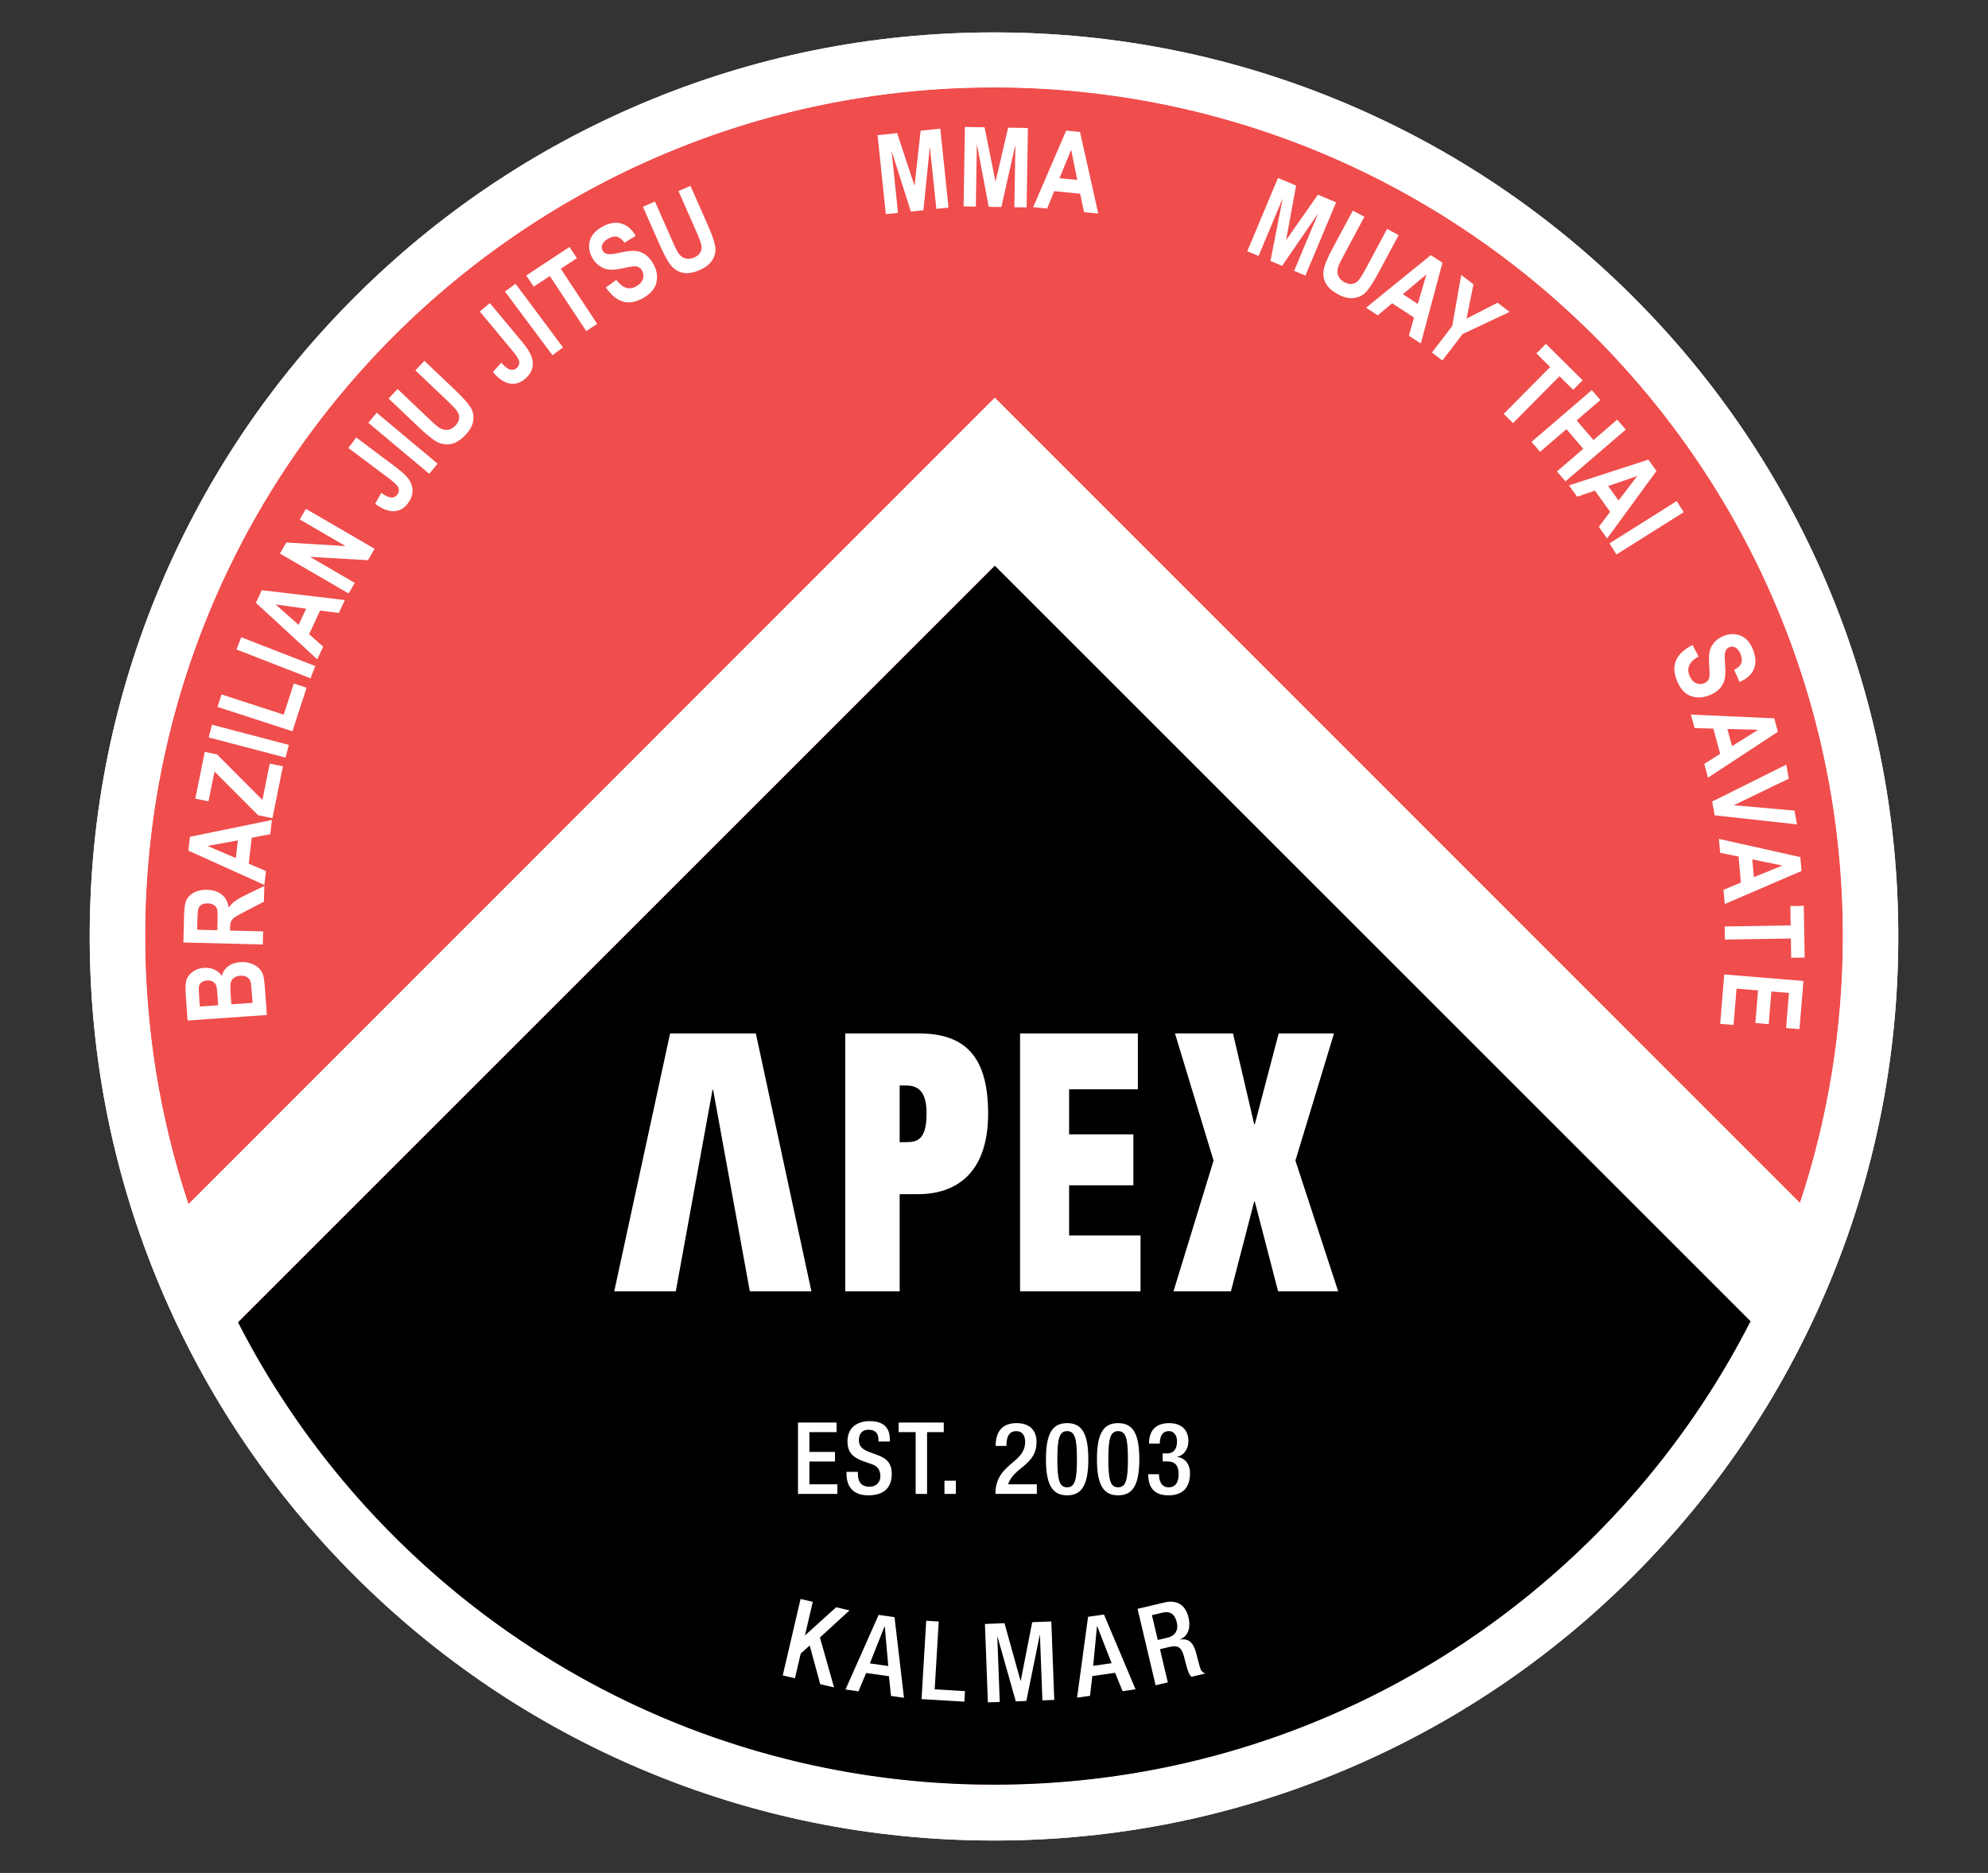 <svg xmlns="http://www.w3.org/2000/svg" id="sunbmark-type-black" viewBox="0 0 2346.12 2210.92"><rect x="0" y="0" width="2346.12" height="2210.92" fill="#333333" stroke="none"/><defs><style>      .cls-1 {        fill: #000;      }      .cls-1, .cls-2, .cls-3, .cls-4 {        stroke-width: 0px;      }      .cls-2 {        fill: none;      }      .cls-3 {        fill: #fff;      }      .cls-4 {        fill: #f04d4d;      }    </style></defs><path class="cls-3" d="M2156.37,690.05c-53.75-127.09-130.7-241.21-228.69-339.21-98-98-212.12-174.94-339.21-228.69-131.6-55.66-271.36-83.88-415.41-83.88s-283.82,28.22-415.41,83.88c-127.09,53.75-241.21,130.7-339.21,228.69s-174.94,212.12-228.69,339.21c-55.66,131.59-83.88,271.36-83.88,415.41s28.22,283.82,83.88,415.41c53.75,127.09,130.7,241.21,228.69,339.21s212.12,174.94,339.21,228.69c131.6,55.66,271.36,83.88,415.41,83.88s283.82-28.22,415.41-83.88c127.09-53.75,241.21-130.7,339.21-228.69,98-98,174.94-212.12,228.69-339.21,55.66-131.6,83.88-271.36,83.88-415.41s-28.22-283.82-83.88-415.41ZM171.31,1104.96,2174.81,1104.96"></path><circle class="cls-4" cx="1173.06" cy="1104.96" r="1001.75"></circle><path class="cls-4" d="M2065.34,1560.74c.17-.34.35-.67.52-1.01h0c-.17.34-.35.67-.52,1.01Z"></path><path class="cls-4" d="M341.36,1663.48s-.01-.02-.02-.03c0,0,.01.02.02.03Z"></path><path class="cls-4" d="M1173.06,103.21c-553.25,0-1001.75,448.5-1001.75,1001.75,0,2.16.01,4.31.02,6.47v.03c.01,1.75.03,3.5.05,5.25.01,1.26.03,2.52.05,3.77.02,1.73.05,3.45.09,5.17.11,5.28.25,10.54.44,15.81.06,1.59.12,3.18.19,4.77.07,1.71.14,3.42.22,5.13.15,3.42.33,6.83.52,10.24.09,1.7.19,3.41.3,5.11.1,1.7.21,3.4.32,5.1.33,5.1.71,10.19,1.12,15.27.14,1.69.28,3.38.43,5.07.14,1.69.29,3.38.45,5.07.15,1.68.31,3.37.47,5.06.16,1.7.33,3.4.5,5.1.51,5.03,1.06,10.05,1.65,15.06.78,6.7,1.63,13.38,2.55,20.04.46,3.33.93,6.66,1.42,9.98.5,3.41,1.03,6.81,1.56,10.21.13.8.26,1.59.39,2.39.43,2.67.87,5.33,1.31,7.98.14.82.28,1.65.42,2.47.48,2.78.97,5.56,1.47,8.33.11.59.21,1.17.32,1.76,17.74,97.44,49.6,189.95,93.35,275.36l893.09-893.1,891.85,891.86c38.58-75.58,67.84-156.71,86.26-241.88.11-.5.22-1,.33-1.5.47-2.21.94-4.42,1.4-6.64.24-1.13.47-2.26.7-3.4.39-1.93.78-3.86,1.17-5.79.31-1.56.61-3.13.91-4.69.31-1.6.62-3.21.92-4.81.6-3.21,1.2-6.43,1.77-9.65.59-3.27,1.16-6.55,1.7-9.83.27-1.64.54-3.29.81-4.93.27-1.64.53-3.29.79-4.94.78-4.94,1.52-9.89,2.22-14.86.23-1.65.46-3.31.69-4.96.23-1.66.45-3.32.67-4.98.22-1.66.43-3.32.64-4.99.21-1.66.42-3.32.62-4.99l.45-3.75c.06-.56.13-1.13.2-1.71.37-3.18.72-6.37,1.06-9.56.18-1.67.35-3.34.52-5.02.19-1.92.38-3.85.57-5.78.19-2,.38-4.01.55-6.02.1-1.1.2-2.2.29-3.31.15-1.68.29-3.36.42-5.05.41-5.05.78-10.11,1.11-15.19.12-1.69.22-3.38.32-5.08.31-5.08.58-10.17.81-15.27.08-1.7.15-3.4.22-5.11.06-1.32.11-2.65.16-3.98.03-1,.07-2,.1-3.01.04-1.08.07-2.16.1-3.24.01-.15.01-.3.01-.45.09-2.79.16-5.59.22-8.39l.03-1.41c.04-1.71.07-3.43.09-5.14.02-1.29.04-2.58.05-3.87.02-1.64.04-3.29.05-4.93v-.22c.01-2.14.02-4.29.02-6.43,0-553.25-448.5-1001.75-1001.75-1001.75Z"></path><g><path class="cls-2" d="M1173.06,103.21c-553.25,0-1001.75,448.5-1001.75,1001.75,0,110.59,17.94,216.99,51.03,316.46l951.67-952.07,950.23,950.65c32.79-99.07,50.56-204.98,50.56-315.04,0-553.25-448.5-1001.75-1001.75-1001.75Z"></path><path class="cls-2" d="M280.91,1560.98c165.93,323.98,503.14,545.73,892.15,545.73s727.1-222.32,892.8-546.98l-891.85-891.86-893.1,893.11Z"></path><path class="cls-3" d="M2156.37,690.05c-53.75-127.09-130.7-241.21-228.69-339.21-98-98-212.12-174.94-339.21-228.69-131.6-55.66-271.36-83.88-415.41-83.88s-283.82,28.22-415.41,83.88c-127.09,53.75-241.21,130.7-339.21,228.69s-174.94,212.12-228.69,339.21c-55.66,131.59-83.88,271.36-83.88,415.41s28.22,283.82,83.88,415.41c53.75,127.09,130.7,241.21,228.69,339.21s212.12,174.94,339.21,228.69c131.6,55.66,271.36,83.88,415.41,83.88s283.82-28.22,415.41-83.88c127.09-53.75,241.21-130.7,339.21-228.69,98-98,174.94-212.12,228.69-339.21,55.66-131.6,83.88-271.36,83.88-415.41s-28.22-283.82-83.88-415.41ZM1173.06,2106.71c-389.01,0-726.21-221.75-892.15-545.73l893.1-893.11,891.85,891.86c-165.71,324.66-503.29,546.98-892.8,546.98ZM2124.25,1420l-950.23-950.65L222.35,1421.42c-33.1-99.47-51.03-205.87-51.03-316.46,0-553.25,448.5-1001.75,1001.75-1001.75s1001.75,448.5,1001.75,1001.75c0,110.06-17.77,215.97-50.56,315.04Z"></path></g><path class="cls-2" d="M1173.06,103.21c-553.25,0-1001.75,448.5-1001.75,1001.75,0,110.59,17.94,216.99,51.03,316.46l951.67-952.07,950.23,950.65c32.79-99.07,50.56-204.98,50.56-315.04,0-553.25-448.5-1001.75-1001.75-1001.75Z"></path><path class="cls-1" d="M2065.86,1559.73c-7.77,15.22-15.91,30.21-24.42,44.97-1.42,2.46-2.85,4.91-4.29,7.36-2.87,4.89-5.79,9.76-8.75,14.59-1.48,2.42-2.96,4.84-4.46,7.24-1.5,2.41-3.01,4.81-4.53,7.2-1.49,2.34-2.98,4.68-4.49,7-.05.08-.1.16-.14.23-1.53,2.36-3.06,4.7-4.6,7.04-1.55,2.36-3.12,4.72-4.7,7.07-1.58,2.35-3.16,4.69-4.76,7.03-1.6,2.34-3.2,4.66-4.82,6.99-1.6,2.3-3.22,4.61-4.84,6.9-.02.02-.04.05-.05.07-3.27,4.6-6.57,9.18-9.91,13.73-1.67,2.28-3.35,4.55-5.04,6.81-1.69,2.26-3.39,4.52-5.1,6.77-1.71,2.25-3.43,4.49-5.16,6.72-1.55,2-3.1,3.99-4.65,5.97-.28.35-.55.69-.81,1.03-1.5,1.9-3.01,3.8-4.52,5.69-.28.34-.55.69-.82,1.03-3.43,4.27-6.89,8.51-10.38,12.72-1.74,2.1-3.49,4.19-5.24,6.27-.09.1-.17.2-.25.3-1.8,2.13-3.61,4.26-5.43,6.38-1.84,2.14-3.68,4.27-5.54,6.4-3.66,4.2-7.35,8.36-11.08,12.49-.12.14-.25.28-.36.41-1.83,2.02-3.66,4.02-5.49,6.02-1.91,2.08-3.82,4.15-5.75,6.21-1.77,1.89-3.54,3.78-5.33,5.66-.24.26-.49.52-.73.78-1.79,1.89-3.59,3.76-5.39,5.63-.07.07-.13.14-.2.2-1.84,1.91-3.68,3.81-5.54,5.7-.25.26-.5.51-.75.77-1.68,1.7-3.36,3.41-5.05,5.1-.37.36-.73.73-1.09,1.09-1.75,1.75-3.52,3.5-5.28,5.24-.14.14-.28.27-.41.4-1.92,1.9-3.85,3.78-5.79,5.65-1.52,1.48-3.04,2.94-4.57,4.4-.38.37-.76.74-1.15,1.1-1.44,1.38-2.89,2.75-4.35,4.12-.01.01-.01.02-.02.01-1.14,1.09-2.28,2.16-3.42,3.22-1.64,1.53-3.29,3.06-4.94,4.58-.14.13-.28.26-.42.39-1.8,1.66-3.61,3.31-5.43,4.95-.33.3-.66.6-.99.9-1.89,1.72-3.8,3.42-5.71,5.12-1.91,1.71-3.83,3.41-5.76,5.1-1.85,1.62-3.71,3.23-5.57,4.84-1.04.91-2.09,1.81-3.14,2.7-3.95,3.39-7.93,6.75-11.94,10.07-1.5,1.25-3,2.49-4.51,3.73-.79.65-1.59,1.3-2.39,1.95-1.81,1.48-3.63,2.96-5.46,4.42-2.17,1.75-4.36,3.49-6.55,5.21-.05.05-.1.09-.16.13-1.75,1.39-3.51,2.77-5.27,4.14-3.07,2.39-6.15,4.76-9.25,7.12-1.59,1.21-3.19,2.42-4.79,3.62-4.84,3.63-9.71,7.22-14.61,10.78-2.18,1.57-4.36,3.14-6.56,4.7-.04.03-.08.06-.13.09-1.98,1.41-3.96,2.81-5.95,4.2-5.34,3.74-10.72,7.43-16.14,11.06-1.96,1.32-3.93,2.64-5.91,3.94-1.85,1.23-3.71,2.45-5.58,3.66-2.93,1.92-5.88,3.81-8.84,5.7-2.33,1.49-4.67,2.96-7.02,4.43-1.91,1.19-3.82,2.38-5.74,3.56-.13.08-.27.17-.41.25-1.14.71-2.28,1.41-3.43,2.1-1.77,1.09-3.56,2.17-5.35,3.25-2.1,1.26-4.21,2.52-6.33,3.77-.18.11-.37.21-.55.32-2.35,1.39-4.71,2.77-7.08,4.14-.18.11-.36.21-.55.32-1.99,1.15-3.98,2.3-5.98,3.43-.53.3-1.06.6-1.59.91-2.32,1.31-4.64,2.62-6.97,3.91-2.46,1.37-4.93,2.73-7.4,4.08-.03.02-.07.04-.11.06-2.22,1.21-4.45,2.41-6.68,3.61-.26.14-.52.28-.79.42-2.47,1.32-4.95,2.63-7.43,3.93-.07.04-.14.07-.21.11-2.49,1.3-4.98,2.59-7.48,3.87-2.54,1.3-5.08,2.59-7.63,3.87-2.54,1.28-5.09,2.54-7.65,3.8-2.56,1.26-5.13,2.5-7.7,3.74-2.57,1.23-5.15,2.46-7.73,3.67-5.16,2.43-10.35,4.81-15.57,7.15-5.21,2.35-10.45,4.64-15.71,6.9-2.63,1.13-5.27,2.24-7.91,3.35-5.28,2.21-10.59,4.38-15.92,6.5-2.52,1-5.05,2-7.59,2.99-3.15,1.22-6.31,2.43-9.47,3.62-2.33.88-4.66,1.75-6.99,2.61-.04.01-.08.03-.11.04-2.69.99-5.38,1.97-8.08,2.94-2.26.81-4.53,1.61-6.8,2.41-.96.34-1.93.68-2.9,1.01-2.4.83-4.8,1.65-7.2,2.47-2.54.85-5.08,1.7-7.62,2.54-2.75.9-5.49,1.8-8.24,2.67-2.51.81-5.02,1.6-7.54,2.38-.6.19-1.19.37-1.79.55-2.41.75-4.82,1.49-7.24,2.21-2.41.73-4.82,1.44-7.23,2.14-.48.15-.97.29-1.45.43-1.72.5-3.44,1-5.16,1.49-2.34.66-4.69,1.32-7.04,1.98l-5.49,1.5c-6.03,1.63-12.08,3.21-18.15,4.73-1.63.41-3.27.82-4.92,1.22-.75.18-1.5.36-2.25.55-1.62.39-3.25.79-4.89,1.17-1.99.48-3.99.94-5.99,1.41-2.39.55-4.78,1.09-7.17,1.62-1.68.38-3.35.75-5.03,1.11-1.84.4-3.69.8-5.54,1.19-2.38.5-4.76,1-7.14,1.49-1.88.38-3.76.76-5.64,1.13-1.51.3-3.02.59-4.53.88-1,.2-1.99.39-2.99.58-1.58.3-3.17.6-4.76.89-2.06.38-4.11.76-6.16,1.12-1.89.34-3.77.67-5.66,1-2.23.38-4.47.76-6.7,1.13-1.93.32-3.85.63-5.78.94-2.33.37-4.68.74-7.02,1.1-1.92.29-3.84.58-5.76.86-4.19.61-8.38,1.2-12.58,1.76-2.08.28-4.16.55-6.24.81-1.66.21-3.31.42-4.97.62-.88.11-1.77.22-2.66.32-1.42.17-2.85.34-4.27.5-4.01.46-8.02.9-12.05,1.31-1.06.11-2.11.22-3.17.32-1.91.19-3.82.38-5.73.56-1.65.15-3.31.31-4.97.45-1.93.17-3.86.34-5.79.5-.35.03-.71.06-1.07.09-1.37.11-2.73.22-4.1.32-4.85.38-9.72.73-14.59,1.04-2.09.13-4.18.25-6.27.37-1.8.1-3.61.2-5.41.3-3.94.2-7.89.38-11.85.54-1.44.06-2.88.11-4.33.16-1.51.06-3.02.11-4.53.15l-.99.03c-1.66.05-3.32.1-4.98.14-1.8.05-3.6.09-5.4.13-6.8.13-13.62.2-20.46.2s-13.75-.07-20.6-.21c-1.75-.03-3.5-.07-5.26-.12-2.14-.05-4.29-.11-6.43-.18-1.34-.04-2.68-.09-4.02-.14-1.51-.05-3.02-.11-4.52-.17-3.04-.12-6.08-.25-9.12-.41-1.18-.05-2.35-.11-3.53-.18-9.29-.48-18.55-1.1-27.77-1.84-1.49-.12-2.97-.24-4.46-.37-1.35-.11-2.71-.23-4.06-.35-1.62-.14-3.24-.29-4.85-.44-4.45-.42-8.89-.86-13.32-1.34-.95-.1-1.89-.2-2.82-.31-.91-.09-1.82-.2-2.72-.3-1.11-.12-2.21-.25-3.32-.38-1.7-.19-3.39-.4-5.09-.6-1.9-.23-3.8-.47-5.7-.71-1.71-.22-3.42-.44-5.13-.66-8.93-1.19-17.83-2.49-26.69-3.9-1.33-.22-2.67-.43-4-.66-2-.32-4-.66-6.01-1-1.41-.24-2.83-.48-4.24-.73-1.48-.26-2.96-.52-4.44-.79-1.79-.32-3.59-.64-5.39-.98-5.41-1-10.82-2.05-16.2-3.14-1.44-.29-2.87-.58-4.3-.88-3.4-.7-6.8-1.42-10.19-2.16-1.51-.33-3.03-.66-4.54-1-.8-.18-1.6-.36-2.4-.54-1.42-.32-2.84-.64-4.26-.97-1.37-.31-2.74-.63-4.1-.95-1.02-.24-2.03-.48-3.05-.72-1.41-.33-2.81-.67-4.21-1.01-14.6-3.54-29.09-7.4-43.44-11.57-2.78-.81-5.55-1.63-8.32-2.46-2.76-.83-5.51-1.67-8.26-2.52-.37-.12-.75-.23-1.13-.35-5.06-1.57-10.11-3.19-15.14-4.84-.15-.05-.3-.1-.46-.15-2.6-.86-5.2-1.73-7.8-2.6-.06-.03-.12-.05-.19-.07-2.42-.82-4.84-1.65-7.26-2.49-.56-.2-1.11-.39-1.67-.58-5.18-1.81-10.33-3.66-15.47-5.55-2.69-.99-5.38-1.99-8.06-3.01-2.57-.97-5.13-1.94-7.68-2.93-.14-.06-.28-.11-.43-.17-2.65-1.03-5.29-2.07-7.93-3.11-7.99-3.18-15.92-6.46-23.81-9.83-5.25-2.25-10.48-4.54-15.69-6.88-7.81-3.5-15.57-7.1-23.28-10.8-5.14-2.47-10.25-4.97-15.34-7.52-5.08-2.55-10.15-5.14-15.19-7.77-7.55-3.95-15.05-8-22.5-12.13-4.96-2.76-9.89-5.55-14.8-8.39-2.46-1.42-4.91-2.85-7.35-4.29-4.47-2.64-8.93-5.31-13.36-8.02-1.09-.67-2.19-1.34-3.29-2.01-6.54-4.03-13.02-8.13-19.46-12.3-4.75-3.08-9.47-6.2-14.16-9.35-4.69-3.15-9.36-6.35-13.99-9.58-2.32-1.61-4.63-3.24-6.93-4.87-4.61-3.27-9.18-6.58-13.73-9.92-6.82-5.02-13.58-10.12-20.27-15.31-8.91-6.91-17.71-13.97-26.39-21.17-10.84-9.01-21.49-18.23-31.94-27.68-20.9-18.89-41-38.65-60.24-59.22-3.85-4.12-7.67-8.27-11.45-12.44-5.67-6.27-11.26-12.61-16.77-19.02-51.44-59.84-95.93-125.81-132.23-196.69l893.1-893.11,891.85,891.86Z"></path><g><path class="cls-3" d="M1084.65,1219.95h-87.13v304.39h64.21v-114.68h21.51c47.61,0,82.88-27.28,82.88-95.07s-27.51-94.64-81.47-94.64ZM1069.49,1348.27h-7.76v-66.94h7.76c17.98,0,23.98,12.36,23.98,33.25,0,30.7-10.93,33.68-23.98,33.68Z"></path><polygon class="cls-3" points="1574.3 1219.95 1509.01 1219.95 1480.83 1327.18 1480.13 1327.18 1455.11 1219.95 1386.65 1219.95 1432.18 1370.02 1384.88 1524.34 1452.64 1524.34 1480.13 1418.33 1480.83 1418.33 1508.32 1524.34 1579.24 1524.34 1528.77 1370.02 1574.3 1219.95"></polygon><polygon class="cls-3" points="1261.71 1399.25 1337.54 1399.25 1337.54 1339.07 1261.71 1339.07 1261.71 1285.85 1342.83 1285.85 1342.83 1219.95 1203.83 1219.95 1203.83 1524.34 1346 1524.34 1346 1458.44 1261.71 1458.44 1261.71 1399.25"></polygon><polygon class="cls-3" points="891.99 1219.95 790.81 1219.95 724.88 1524.34 797.53 1524.34 840.87 1286.45 841.58 1286.45 884.91 1524.34 957.57 1524.34 891.99 1219.95"></polygon></g><g><path class="cls-3" d="M221.35,1204.65l-2.13-30.72c-.58-8.39-.23-14.34,1.07-17.85,1.29-3.51,3.8-6.58,7.5-9.19,3.71-2.61,8.01-4.09,12.9-4.43,4.51-.31,8.65.41,12.43,2.16,3.78,1.75,6.65,4.17,8.62,7.26,1.3-4.66,3.82-8.41,7.55-11.25,3.74-2.84,8.41-4.46,14.03-4.85,6.81-.47,12.67.77,17.6,3.71,4.93,2.95,8.1,6.62,9.52,11.01.98,3.05,1.87,10.24,2.65,21.55l1.81,26.1-93.55,6.5ZM235.84,1188.13l21.63-1.5-.71-10.21c-.43-6.13-.79-9.9-1.11-11.34-.61-2.61-1.87-4.59-3.78-5.96-1.91-1.36-4.42-1.94-7.53-1.72-2.76.19-4.97.95-6.61,2.29s-2.61,2.87-2.92,4.63c-.31,1.75-.17,6.71.39,14.88l.62,8.93ZM273.05,1185.55l24.95-1.73-1-14.38c-.44-6.31-1.05-10.33-1.83-12.08-.78-1.75-2.18-3.16-4.2-4.24-2.01-1.08-4.51-1.52-7.48-1.31-3.06.21-5.52,1.04-7.41,2.47-1.88,1.44-3.12,3.26-3.71,5.46-.59,2.2-.66,6.63-.2,13.28l.87,12.53Z"></path><path class="cls-3" d="M310.15,1114.96l-93.74-2.41.84-32.68c.21-8.35,1.21-14.3,2.99-17.84,1.78-3.54,4.77-6.4,8.99-8.6,4.22-2.2,9.22-3.22,15.02-3.07,7.33.19,13.19,2.1,17.58,5.73,4.39,3.63,7.07,8.7,8.06,15.21,2.47-3.26,5.15-5.95,8.05-8.05,2.89-2.1,8.05-4.93,15.48-8.5l18.53-8.87-.48,18.51-20.69,10.71c-7.48,3.85-12.16,6.48-14.06,7.88-1.89,1.4-3.21,2.9-3.96,4.51-.75,1.6-1.16,4.19-1.26,7.77l-.08,3.2,39.13,1.01-.4,15.47ZM256.45,1098.09l.3-11.51c.18-7.03-.01-11.52-.58-13.45-.57-1.93-1.77-3.52-3.62-4.76-1.84-1.24-4.32-1.9-7.44-1.98-2.98-.08-5.4.46-7.24,1.61-1.84,1.15-3.13,2.74-3.87,4.76-.51,1.44-.85,5.63-1.03,12.58l-.31,12.15,23.79.61Z"></path><path class="cls-3" d="M320.88,967.96l-1.94,16.72-21.87,4.24-3.55,30.58,20.36,8.76-1.9,16.39-89.69-40.55,1.9-16.33,96.7-19.8ZM280.73,992.05l-35.79,6.53,33.36,14.36,2.43-20.89Z"></path><path class="cls-3" d="M321.51,965.8l-16.8-3.4-51.55-51.63-7.11,35.14-15.55-3.15,11.16-55.17,14.42,2.92,53.6,53.78,8.67-42.88,15.55,3.15-12.39,61.25Z"></path><path class="cls-3" d="M336.96,894.3l-90.7-23.82,3.93-14.97,90.7,23.82-3.93,14.97Z"></path><path class="cls-3" d="M345.12,863.22l-88.45-28.75,4.78-14.72,73.36,23.84,11.94-36.74,15.09,4.9-16.73,51.46Z"></path><path class="cls-3" d="M366.46,800.71l-87.37-34.05,5.62-14.42,87.37,34.05-5.62,14.42Z"></path><path class="cls-3" d="M406.98,708.33l-7.1,15.26-22.09-2.86-12.99,27.91,16.57,14.72-6.96,14.96-72.38-66.71,6.94-14.91,98.02,11.62ZM361.29,718.57l-36.03-5.06,27.15,24.13,8.88-19.07Z"></path><path class="cls-3" d="M411.43,700.57l-81.08-47.12,7.58-13.05,69.96,4.25-54.14-31.46,7.26-12.5,81.08,47.12-7.84,13.49-68.43-3.96,52.87,30.72-7.26,12.5Z"></path><path class="cls-3" d="M411.15,528.82l9.29-12.38,47.49,35.62c7.68,5.76,12.81,10.81,15.42,15.16,2.6,4.35,3.76,8.81,3.49,13.37-.28,4.56-2.09,9.08-5.44,13.55-4.43,5.9-9.92,9-16.49,9.3-6.57.3-13.96-2.61-22.17-8.71l7.15-12.95c4.5,3.16,8.05,4.94,10.63,5.33,3.53.56,6.29-.5,8.29-3.17,1.95-2.6,2.48-5.2,1.58-7.8-.9-2.6-4.49-6.26-10.77-10.96l-48.46-36.35Z"></path><path class="cls-3" d="M506.55,559.29l-71.91-60.19,9.94-11.87,71.91,60.18-9.94,11.87Z"></path><path class="cls-3" d="M458.57,470.44l10.67-11.22,36.81,34.99c5.72,5.44,9.57,8.84,11.57,10.2,3.47,2.35,6.91,3.37,10.33,3.06,3.42-.32,6.59-2.01,9.5-5.07,2.47-2.6,3.91-5.27,4.31-8.02.4-2.74-.14-5.39-1.62-7.95-1.48-2.56-5.61-7.05-12.37-13.49l-37.6-35.74,10.67-11.22,35.7,33.94c9.12,8.67,15.24,15.42,18.38,20.26,3.14,4.84,4.34,10.16,3.62,15.97-.73,5.81-3.75,11.51-9.07,17.11-5.52,5.81-10.88,9.35-16.06,10.63-5.19,1.28-10.37.85-15.55-1.28-5.18-2.13-12.86-8.03-23.02-17.7l-36.25-34.47Z"></path><path class="cls-3" d="M566.19,367.69l11.9-9.9,37.97,45.63c6.14,7.37,9.97,13.48,11.49,18.31,1.53,4.83,1.63,9.44.3,13.81-1.32,4.38-4.13,8.35-8.43,11.92-5.67,4.72-11.73,6.47-18.19,5.24-6.46-1.23-12.98-5.76-19.56-13.6l9.95-10.94c3.65,4.12,6.69,6.67,9.12,7.64,3.3,1.36,6.23.97,8.8-1.17,2.5-2.08,3.61-4.49,3.34-7.23-.28-2.74-2.92-7.12-7.94-13.16l-38.75-46.56Z"></path><path class="cls-3" d="M652,419.35l-56.05-75.18,12.41-9.25,56.05,75.18-12.41,9.25Z"></path><path class="cls-3" d="M691.83,390.85l-42.95-65-19.05,12.59-8.75-13.23,50.97-33.68,8.75,13.23-19,12.55,42.95,65-12.91,8.53Z"></path><path class="cls-3" d="M714.96,339.31l12.42-8.88c7.27,9.67,15.06,12.23,23.35,7.66,4.11-2.26,6.75-5.12,7.92-8.56,1.17-3.44.88-6.75-.87-9.93-1.03-1.87-2.31-3.23-3.85-4.08-1.54-.85-3.38-1.24-5.53-1.15-2.14.08-6.99.92-14.54,2.5-6.76,1.44-12.04,1.87-15.86,1.3-3.82-.57-7.44-2.09-10.87-4.56-3.43-2.47-6.2-5.62-8.32-9.47-2.47-4.48-3.67-9.07-3.61-13.77.06-4.7,1.38-8.96,3.96-12.76,2.58-3.8,6.5-7.16,11.77-10.06,7.92-4.36,15.28-5.62,22.09-3.77,6.81,1.85,12.55,6.7,17.21,14.55l-13.21,8.23c-3.02-4.08-6.01-6.45-8.96-7.12-2.95-.67-6.25,0-9.91,2.03-3.66,2.02-6.06,4.33-7.2,6.95-1.14,2.62-1.08,5.06.17,7.33,1.23,2.23,3.16,3.62,5.8,4.16,2.64.54,7.69-.06,15.16-1.78,7.92-1.78,14.01-2.42,18.26-1.91s8.12,2.05,11.63,4.62c3.51,2.57,6.62,6.32,9.33,11.25,3.93,7.13,5.03,14.34,3.32,21.61-1.72,7.27-7.24,13.48-16.58,18.62-16.51,9.09-30.87,4.76-43.09-13Z"></path><path class="cls-3" d="M758.75,244.11l14.16-6.25,20.51,46.46c3.19,7.22,5.44,11.84,6.75,13.87,2.3,3.51,5.08,5.77,8.36,6.8,3.28,1.02,6.85.68,10.72-1.03,3.28-1.45,5.64-3.36,7.06-5.74,1.43-2.38,1.95-5.03,1.56-7.96-.38-2.93-2.46-8.67-6.23-17.21l-20.95-47.46,14.16-6.25,19.89,45.06c5.08,11.51,8.14,20.1,9.18,25.77,1.04,5.67.1,11.05-2.81,16.13-2.91,5.08-7.89,9.18-14.95,12.3-7.33,3.24-13.64,4.45-18.92,3.63-5.28-.82-9.9-3.2-13.86-7.17-3.96-3.96-8.78-12.36-14.44-25.19l-20.2-45.76Z"></path><path class="cls-3" d="M1045.41,252.82l-9.75-93.26,23.09-2.41,20.56,62.23,7.14-65.12,23.2-2.43,9.75,93.26-14.38,1.5-7.68-73.48-7.56,75.07-14.85,1.55-22.81-71.9,7.68,73.48-14.38,1.5Z"></path><path class="cls-3" d="M1137.18,243.64l1.52-93.76,23.21.38,12.94,64.25,14.91-63.8,23.32.38-1.52,93.76-14.45-.23,1.2-73.87-16.52,73.62-14.93-.24-14.02-74.12-1.2,73.87-14.45-.23Z"></path><path class="cls-3" d="M1296.13,252.09l-16.75-1.63-4.64-21.79-30.63-2.99-8.39,20.52-16.42-1.6,38.91-90.42,16.36,1.6,21.57,96.32ZM1271.3,212.39l-7.19-35.66-13.75,33.62,20.93,2.04Z"></path><path class="cls-3" d="M1471.94,296.58l36.25-86.48,21.41,8.97-11.86,64.46,37.54-53.69,21.51,9.02-36.25,86.48-13.33-5.59,28.56-68.14-42.7,62.21-13.77-5.77,14.53-74.02-28.56,68.14-13.33-5.59Z"></path><path class="cls-3" d="M1596.53,248.57l13.65,7.31-23.98,44.77c-3.72,6.96-5.98,11.58-6.77,13.86-1.35,3.97-1.42,7.56-.21,10.77,1.21,3.21,3.68,5.82,7.41,7.82,3.16,1.69,6.12,2.37,8.87,2.03,2.75-.34,5.16-1.56,7.24-3.67,2.07-2.11,5.32-7.28,9.72-15.51l24.49-45.73,13.65,7.31-23.25,43.42c-5.94,11.09-10.83,18.79-14.66,23.1-3.83,4.31-8.65,6.88-14.44,7.72-5.8.84-12.09-.56-18.9-4.21-7.07-3.79-11.9-8.01-14.51-12.67-2.61-4.66-3.57-9.77-2.89-15.33s4.33-14.52,10.96-26.89l23.62-44.09Z"></path><path class="cls-3" d="M1676.78,405.5l-14.08-9.21,5.99-21.46-25.76-16.85-16.95,14.29-13.81-9.04,76.4-62.08,13.76,9-25.55,95.34ZM1673.19,358.82l10.17-34.93-27.77,23.42,17.6,11.52Z"></path><path class="cls-3" d="M1689.9,416.16l23.97-31.37,10.59-60.23,14.44,11.03-8.15,40.43,36.67-18.65,14.18,10.83-55.5,26.08-23.89,31.27-12.3-9.4Z"></path><path class="cls-3" d="M1774.57,488.58l54.83-55.35-16.22-16.07,11.17-11.27,43.4,42.99-11.17,11.27-16.18-16.03-54.83,55.35-11-10.89Z"></path><path class="cls-3" d="M1807.42,521.59l71.14-61.1,10.09,11.74-28,24.05,19.88,23.15,28-24.05,10.09,11.74-71.14,61.1-10.09-11.74,31.1-26.71-19.88-23.15-31.1,26.71-10.09-11.74Z"></path><path class="cls-3" d="M1896.64,635.65l-9.81-13.67,13.33-17.85-17.95-25.01-20.96,7.22-9.62-13.41,93.64-30.34,9.59,13.36-58.22,79.71ZM1910.13,590.81l22.08-28.91-34.34,11.82,12.26,17.09Z"></path><path class="cls-3" d="M1899.41,641.44l79.36-49.96,8.25,13.1-79.36,49.96-8.25-13.1Z"></path><path class="cls-3" d="M1997.49,761.44l7.03,13.55c-10.61,5.83-14.24,13.17-10.9,22.03,1.66,4.39,4.11,7.41,7.35,9.05,3.24,1.65,6.56,1.83,9.95.55,1.99-.75,3.52-1.83,4.59-3.24,1.06-1.4,1.71-3.17,1.92-5.31.22-2.13.08-7.05-.41-14.75-.46-6.89-.14-12.19.97-15.89,1.11-3.7,3.12-7.07,6.05-10.11,2.93-3.04,6.44-5.34,10.55-6.89,4.78-1.81,9.5-2.34,14.15-1.61,4.65.73,8.67,2.64,12.07,5.73,3.4,3.09,6.16,7.45,8.29,13.08,3.19,8.46,3.39,15.93.6,22.41-2.8,6.48-8.41,11.47-16.84,14.97l-6.27-14.25c4.47-2.42,7.24-5.03,8.32-7.86,1.08-2.82.88-6.19-.6-10.1-1.48-3.91-3.43-6.61-5.86-8.11-2.43-1.5-4.86-1.79-7.28-.87-2.39.9-4.03,2.62-4.94,5.15-.91,2.53-1.03,7.62-.38,15.26.64,8.1.41,14.21-.7,18.34-1.11,4.13-3.18,7.75-6.22,10.86-3.04,3.11-7.2,5.66-12.46,7.64-7.62,2.88-14.91,2.95-21.86.22-6.96-2.73-12.32-9.08-16.08-19.06-6.66-17.63-.33-31.24,18.98-40.81Z"></path><path class="cls-3" d="M2015.68,918.05l-4.39-16.25,18.74-12.04-8.04-29.71-22.16-.59-4.31-15.93,98.34,4.42,4.29,15.87-82.47,54.23ZM2044.03,880.79l30.82-19.33-36.31-.97,5.49,20.3Z"></path><path class="cls-3" d="M2020.61,946.15l87.49-43.54,2.95,16.56-64.91,31.35,71.63,6.37,2.9,16.25-97.16-10.69-2.9-16.3Z"></path><path class="cls-3" d="M2035.44,1067.17l-1.5-16.76,20.55-8.6-2.74-30.66-21.72-4.44-1.47-16.44,96.07,21.48,1.46,16.38-90.66,39.05ZM2069.85,1035.42l33.71-13.67-35.59-7.28,1.87,20.95Z"></path><path class="cls-3" d="M2035.34,1093.64l77.9-1.26-.37-22.83,15.86-.26.99,61.08-15.86.26-.37-22.77-77.9,1.26-.25-15.48Z"></path><path class="cls-3" d="M2034.84,1150.3l93.46,7.67-4.67,56.87-15.81-1.3,3.4-41.44-20.72-1.7-3.16,38.51-15.75-1.29,3.16-38.5-25.37-2.08-3.52,42.84-15.81-1.3,4.78-58.27Z"></path></g><g><polygon class="cls-3" points="955.19 1725.25 985.4 1725.25 985.4 1713.92 955.19 1713.92 955.19 1690.56 987.28 1690.56 987.28 1679.23 941.74 1679.23 941.74 1763.48 988.23 1763.48 988.23 1752.15 955.19 1752.15 955.19 1725.25"></polygon><path class="cls-3" d="M1223.27,1702.24c0-12.15-6.49-22.3-23.6-22.3s-24.66,10.27-24.66,26.9h12.74c0-8.5,1.65-17.46,11.68-17.46,7.43,0,10.38,5.78,10.38,12.63,0,25.96-35.05,25.13-35.05,61.48h48.85v-11.33h-33.87c6.37-20.41,33.51-22.18,33.51-49.91Z"></path><path class="cls-3" d="M1259.37,1679.94c-16.05,0-25.02,10.15-25.02,42.6s8.97,42.6,25.02,42.6,25.01-10.15,25.01-42.6-8.97-42.6-25.01-42.6ZM1259.37,1755.69c-9.21,0-11.56-8.85-11.56-33.16s2.36-33.16,11.56-33.16,11.56,8.85,11.56,33.16-2.36,33.16-11.56,33.16Z"></path><rect class="cls-3" x="1114.6" y="1747.91" width="13.45" height="15.58"></rect><polygon class="cls-3" points="1060.55 1690.56 1080.61 1690.56 1080.61 1763.48 1094.07 1763.48 1094.07 1690.56 1113.77 1690.56 1113.77 1679.23 1060.55 1679.23 1060.55 1690.56"></polygon><path class="cls-3" d="M1035.31,1717.46l-9.09-3.3c-8.97-3.42-12.63-7.08-12.63-14.28,0-8.97,5.55-12.15,11.33-12.15,8.38,0,11.8,4.48,11.8,12.15v1.77h13.45v-1.89c0-8.73-2.24-22.18-23.83-22.18-15.81,0-26.2,8.5-26.2,23.83,0,12.04,5.31,18.41,17.58,23.13l9.2,3.19c7.55,2.24,12.04,6.14,12.04,14.99,0,6.25-4.25,12.27-12.74,12.27-9.32,0-13.81-5.19-13.81-15.46v-2.12h-13.45v2.01c0,11.8,4.72,25.72,25.6,25.72,16.99,0,27.85-7.43,27.85-25.37,0-11.56-5.19-18.05-17.11-22.3Z"></path><path class="cls-3" d="M1389.16,1719.94v-.35c8.26-1.3,13.33-9.68,13.33-18.29,0-16.76-12.39-21.36-22.42-21.36-15.93,0-24.07,8.5-24.07,24.07h12.74c0-7.55,2.36-14.63,10.62-14.63,6.96,0,9.68,6.02,9.68,12.04,0,8.14-3.07,14.28-12.04,14.28h-4.84v9.44h5.19c10.15,0,13.57,5.31,13.57,15.58,0,8.26-3.3,14.99-11.68,14.99-9.08,0-11.45-8.14-11.45-15.46h-12.74c0,17.46,8.73,24.9,23.83,24.9,17.23,0,25.49-9.32,25.49-25.84,0-11.68-6.61-18.64-15.22-19.35Z"></path><path class="cls-3" d="M1319.55,1679.94c-16.05,0-25.02,10.15-25.02,42.6s8.97,42.6,25.02,42.6,25.02-10.15,25.02-42.6-8.97-42.6-25.02-42.6ZM1319.55,1755.69c-9.2,0-11.56-8.85-11.56-33.16s2.36-33.16,11.56-33.16,11.56,8.85,11.56,33.16-2.36,33.16-11.56,33.16Z"></path></g><g><polygon class="cls-3" points="1002.56 1900.99 986.76 1897.3 950.29 1930.25 950.03 1930.19 959.2 1890.88 944.79 1887.52 923.74 1977.77 938.15 1981.13 944.96 1951.93 955.58 1942.41 967.99 1988.09 984.29 1991.89 967.65 1932.96 1002.56 1900.99"></polygon><path class="cls-3" d="M1036.91,1906.3l-39.1,88.06,15.29,2.17,9.1-21.65,26.86,3.81,2.47,23.29,15.29,2.17-11.15-95.18-18.76-2.66ZM1026.56,1963.56l17.34-43.69.26.04,4.12,46.73-21.72-3.08Z"></path><polygon class="cls-3" points="1107.84 1914.1 1093.07 1913.22 1087.55 2005.72 1138.08 2008.74 1138.82 1996.3 1103.06 1994.17 1107.84 1914.1"></polygon><polygon class="cls-3" points="1218.13 1914.9 1204.63 1984.11 1204.37 1984.12 1185.45 1916.12 1162.36 1916.99 1165.84 2009.59 1179.85 2009.07 1176.95 1932.03 1177.21 1932.02 1198.78 2008.36 1211.23 2007.89 1227.02 1930.15 1227.28 1930.14 1230.17 2007.18 1244.18 2006.65 1240.7 1914.05 1218.13 1914.9"></polygon><path class="cls-3" d="M1284.07,1908.54l-12.97,95.47,15.29-2.19,2.7-23.33,26.86-3.84,8.87,21.68,15.29-2.19-37.27-88.29-18.76,2.68ZM1290.12,1966.42l4.46-46.79.26-.04,17,43.72-21.72,3.1Z"></path><path class="cls-3" d="M1416.24,1968.68c-1.54-5.37-3.33-12.42-4.83-18.2-3.49-12.51-9.32-16.34-18.5-15.1l-.06-.25c9.5-3.84,12.56-14.03,9.82-25.65-4-16.93-15.72-20.83-28.35-17.85l-31.83,7.51,21.29,90.2,14.4-3.4-9.24-39.16,11.75-2.77c9.85-2.33,13.9,1.25,16.48,11.05,1.8,6.51,2.87,11.59,4.66,16.91,1.21,3.45,2.5,6.08,4.28,7.39l16.3-3.85c-2.19-.82-4.85-2.46-6.14-6.82ZM1377.85,1933.19l-11.5,2.71-6.92-29.31,12.25-2.89c9.47-2.24,14.84,1.83,17.1,11.43,2.15,9.1-1.72,15.88-10.94,18.05Z"></path></g></svg>